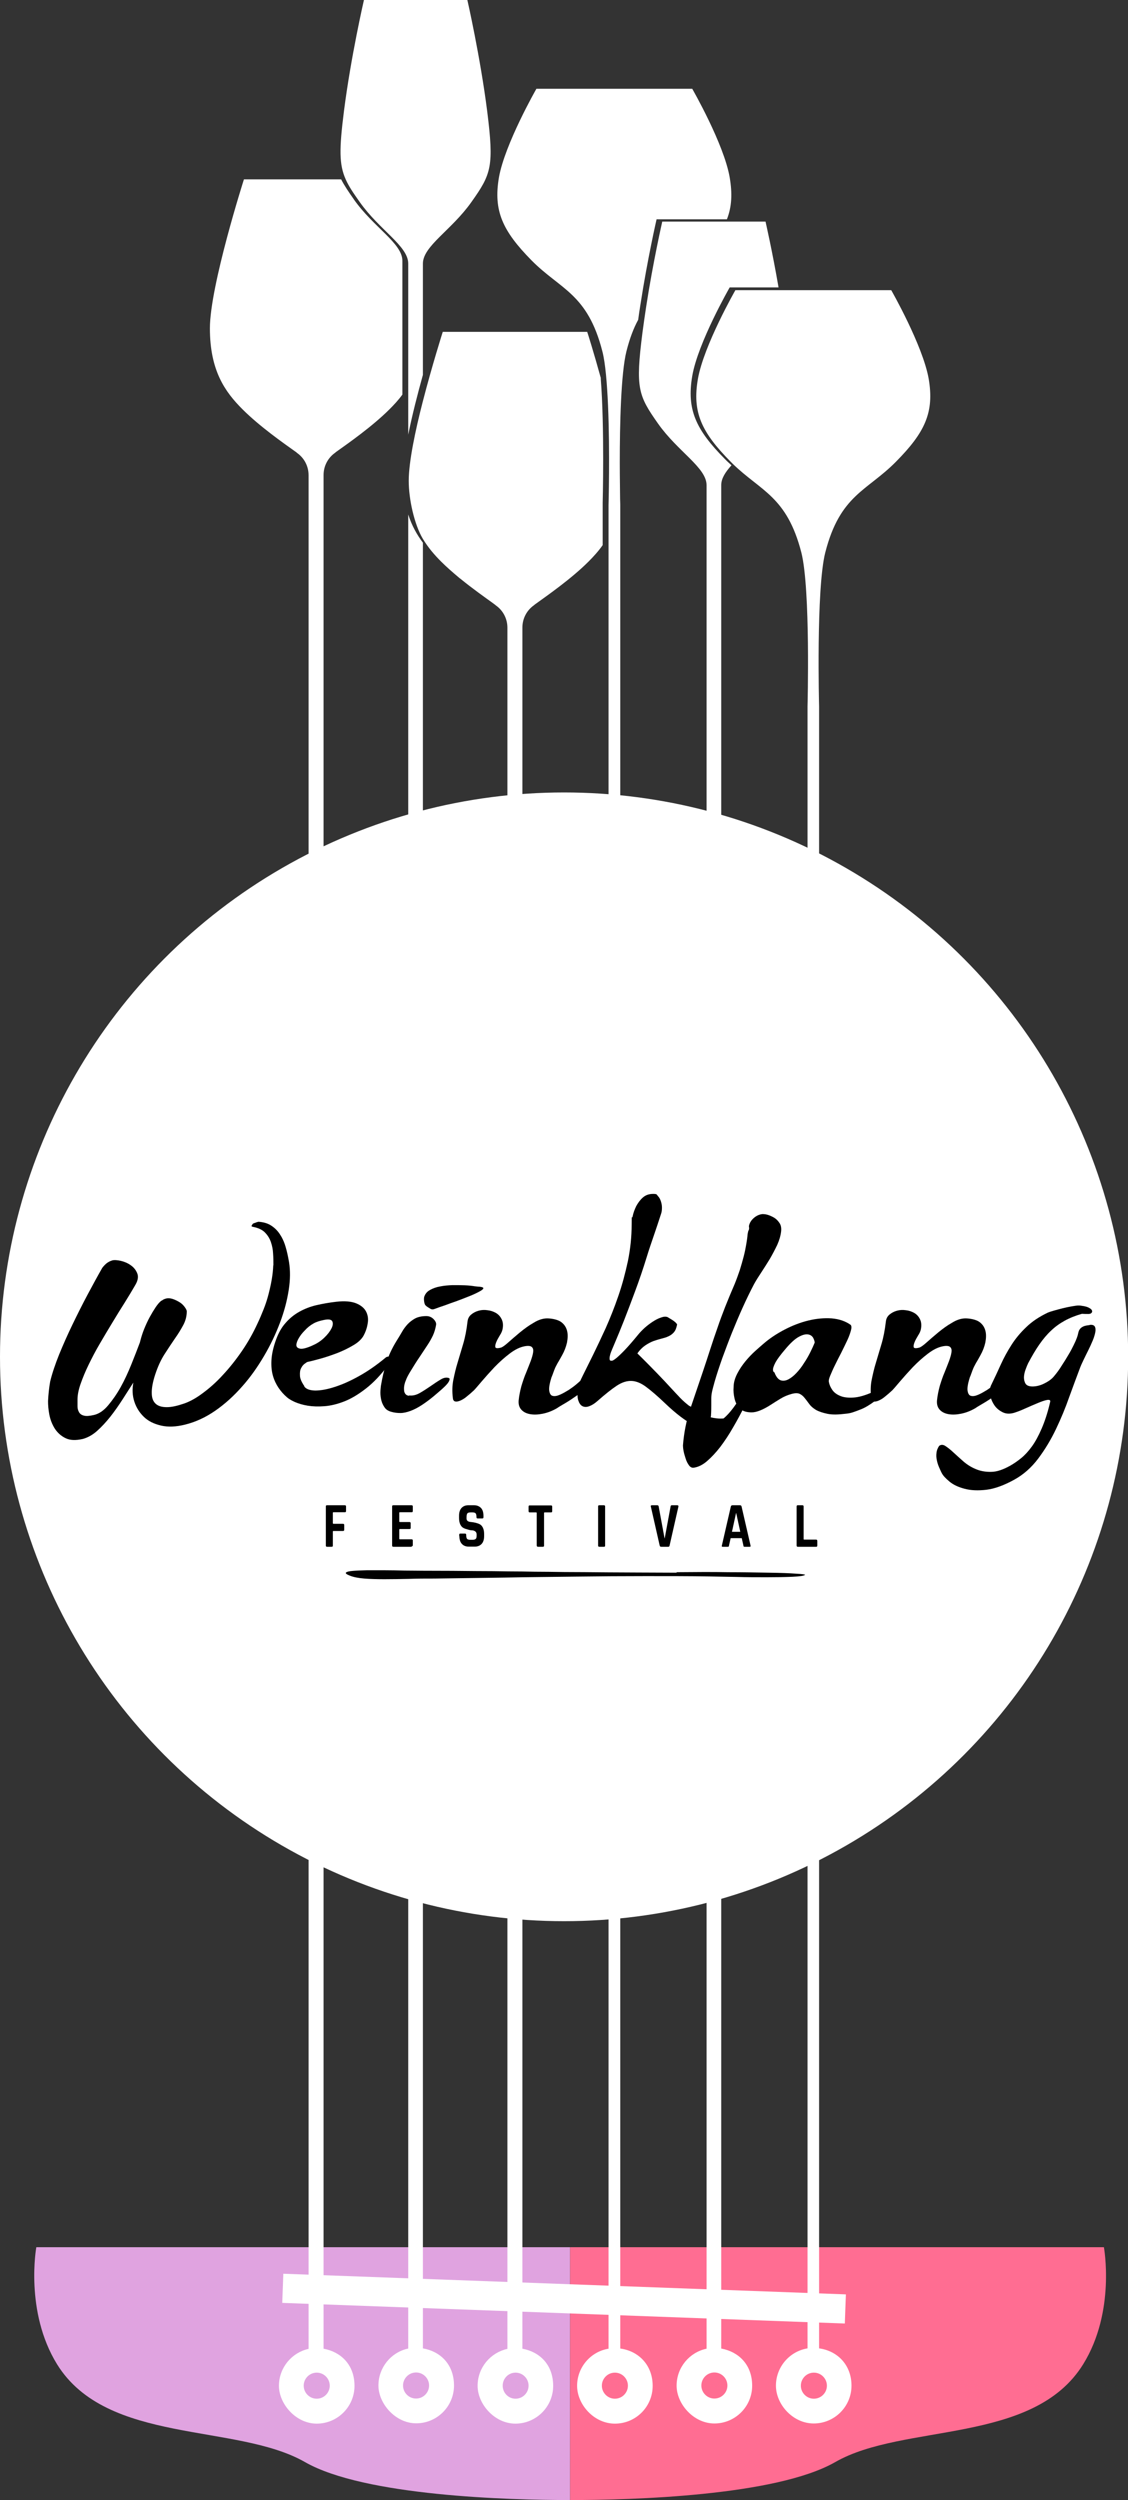 <?xml version="1.0" encoding="UTF-8"?>
<svg id="Ebene_1" data-name="Ebene 1" xmlns="http://www.w3.org/2000/svg" version="1.1" viewBox="0 0 692.7 1534.5">
  <rect x="0" y="0" width="692.7" height="1534.5" fill="#333333" stroke="none"/>
  <defs>
    <style>
      .cls-1 {
        fill: #e0a3e0;
      }

      .cls-1, .cls-2, .cls-3, .cls-4 {
        stroke-width: 0px;
      }

      .cls-2 {
        fill: #000;
      }

      .cls-3 {
        fill: #ff6d92;
      }

      .cls-4 {
        fill: #fff;
      }
    </style>
  </defs>
  <g>
    <path class="cls-1" d="M350.1,1379.3v155.2h-.3c-37,0-126-2.4-162.5-23.3-42.1-24.1-121.7-10.6-152.3-60.1-19.9-32.3-12.7-71.8-12.7-71.8h327.8Z"/>
    <path class="cls-3" d="M665.2,1451.1c-30.6,49.5-110.3,36-152.3,60.1-36.5,20.9-125.6,23.3-162.5,23.3h-.3v-155.2h327.8s7.3,39.5-12.7,71.8Z"/>
    <g>
      <path class="cls-4" d="M289.5,124c-12.2,17.3-29.8,27-29.8,37.8v68.3c-3.2,11.5-6.6,24.7-9,36.7v-105c0-10.8-17.6-20.5-29.8-37.8-3.9-5.5-6.7-9.6-8.6-13.9-4.1-9.2-4-18.6-1.1-41.7C215.5,34.6,223.5,0,223.5,0h63.5s7.9,34.6,12.2,68.4c4.2,33.7,2.6,38.3-9.7,55.6Z"/>
      <path class="cls-4" d="M217.4,122.5c-3.4-4.8-6-8.7-7.9-12.4h-59.7s-20.9,65.4-20.9,91.4,9.3,39,20,49.7c10.7,10.7,25.5,21,32.5,26,.4.2.7.5,1,.8,4.3,3,7.1,8,7.1,13.7v1150c-10.4,2.3-18.2,11.6-18.2,22.7s10.4,23.2,23.2,23.2,23.2-10.4,23.2-23.2-8.2-20.8-19-22.8V291.6c0-5.7,2.8-10.7,7.1-13.7.3-.3.7-.6,1-.8,7-5,21.8-15.3,32.5-26,2.7-2.7,5.4-5.6,7.8-8.9v-82.1c0-10.8-17.6-20.4-29.8-37.7ZM202.5,1464.3c0,4.4-3.6,8-8,8s-8-3.6-8-8,3.6-8,8-8,8,3.6,8,8Z"/>
      <path class="cls-4" d="M570.3,232.5c-3.6-20.5-23-54.4-23-54.4h-95.7s-19.4,33.9-23,54.4c-3.6,20.5,2.2,32.8,20,50.8.5.5.9.9,1.4,1.4,17.2,16.8,33.2,19.9,42.1,54.4,5.7,22.4,3.8,94.5,3.8,94.5v1007.8c-11,1.8-19.4,11.4-19.4,22.9s10.4,23.2,23.2,23.2,23.2-10.4,23.2-23.2-8.7-21.4-19.9-22.9V433.6s-1.9-72.1,3.8-94.5c9.1-35.5,25.7-37.7,43.5-55.8,17.8-18,23.5-30.3,20-50.8ZM507.8,1464.3c0,4.4-3.6,8-8,8s-8-3.6-8-8,3.6-8,8-8,8,3.6,8,8Z"/>
      <path class="cls-4" d="M442.9,1441.5V297.8c0-4.1,2.5-8,6.3-12.2-.9-.8-1.7-1.6-2.7-2.5-.5-.5-.9-.9-1.4-1.4-17.8-18-23.5-30.3-20-50.9,3.5-20.5,23-54.4,23-54.4h30c-3.9-22.6-8-40.4-8-40.4h-63.4s-5.6,24.4-9.9,52.3c-.8,5.3-1.6,10.7-2.3,16.1-4.3,33.8-2.6,38.3,9.6,55.6,12.2,17.3,29.8,27,29.8,37.8v1143.8c-10.5,2.2-18.4,11.5-18.4,22.7s10.4,23.2,23.2,23.2,23.2-10.4,23.2-23.2-8.2-20.8-19-22.8ZM438.7,1472.2c-4.4,0-8-3.6-8-8s3.6-8,8-8,8,3.6,8,8-3.6,8-8,8Z"/>
      <path class="cls-4" d="M448.1,108.9c-3.5-20.5-23-54.4-23-54.4h-95.7s-19.4,33.9-23,54.4c-3.5,20.5,2.2,32.8,20,50.9,17.8,18,34.4,20.3,43.5,55.8,1.9,7.3,2.9,19.9,3.5,33.5,1.2,28.2.3,61.1.3,61.1v1131.4c-11,1.8-19.3,11.4-19.3,22.8s10.3,23.2,23.2,23.2,23.2-10.4,23.2-23.2-8.7-21.4-19.9-22.9V310.1s0-1.4-.1-3.8c0-4.5-.2-12.6-.2-22.3h0c0-23,.7-54.9,4.1-68.4,2-7.9,4.4-14.2,7.2-19.3.4-3.1.9-6.3,1.4-9.4,4.3-27.9,9.9-52.3,9.9-52.3h43.2c3-7.7,3.4-15.7,1.7-25.7ZM385.6,1464.3c0,4.4-3.6,8-8,8s-8-3.6-8-8,3.6-8,8-8,8,3.6,8,8Z"/>
      <path class="cls-4" d="M369,232.2c-4.3-15.6-8.1-27.7-8.4-28.5h0s-88.7,0-88.7,0c0,0-6.5,20.4-12.3,42.9-4.6,17.8-8.6,37-8.6,48.5s3.5,26.9,8.6,35.5c3.3,5.5,7.2,10,11.3,14.1,3.4,3.4,7.1,6.6,10.9,9.8.3.3.6.5.9.7,7.6,6.2,15.3,11.6,20,15,.3.2.5.4.8.6.3.2.7.5,1,.8,4.3,3,7.1,8,7.1,13.7v1056.4c-10.4,2.3-18.3,11.5-18.3,22.7s10.4,23.2,23.2,23.2,23.2-10.4,23.2-23.2-8.1-20.8-18.9-22.8V385.2c0-5.7,2.8-10.7,7.1-13.7.3-.3.7-.6,1-.8,6.9-5,21.8-15.3,32.5-26,3.1-3.1,6.1-6.4,8.7-10.1v-26s1.2-46.4-1.2-76.4ZM324.6,1464.3c0,4.4-3.6,8-8,8s-7.9-3.6-7.9-8,3.5-8,7.9-8,8,3.6,8,8Z"/>
      <path class="cls-4" d="M259.7,1441.5V333.1c-3.6-4.8-6.8-10.4-9-17.3v1125.7c-10.5,2.2-18.3,11.6-18.3,22.7s10.4,23.2,23.2,23.2,23.2-10.4,23.2-23.2-8.2-20.9-19.1-22.8ZM255.5,1472.2c-4.4,0-8-3.6-8-8s3.6-8,8-8,8,3.6,8,8-3.6,8-8,8Z"/>
      <rect class="cls-4" x="337.4" y="1237.7" width="17.9" height="345.7" transform="translate(-1075.9 1705.3) rotate(-87.9)"/>
    </g>
  </g>
  <circle class="cls-4" cx="346.4" cy="832.8" r="346.4"/>
  <g>
    <g>
      <path class="cls-2" d="M203.7,949.4h-2.9c-.5,0-.7-.3-.7-.8v-23.9c0-.6.2-.8.7-.8h11c.5,0,.7.3.7.8v2.7c0,.6-.2.8-.7.8h-7c-.3,0-.4.1-.4.4v6.2c0,.3.1.5.4.5h5.9c.5,0,.7.3.7.8v2.7c0,.6-.2.9-.7.9h-5.9c-.3,0-.4.1-.4.4v8.5c0,.6-.2.8-.7.8Z"/>
      <path class="cls-2" d="M252.8,949.4h-11.3c-.5,0-.7-.3-.7-.8v-23.9c0-.6.2-.8.7-.8h11.3c.5,0,.7.3.7.8v2.7c0,.6-.2.8-.7.8h-7.2c-.3,0-.4.1-.4.4v5.2c0,.3.1.4.4.4h5.9c.5,0,.7.3.7.8v2.7c0,.6-.2.8-.7.8h-5.9c-.3,0-.4.1-.4.4v5.5c0,.3.1.4.4.4h7.2c.5,0,.7.3.7.8v2.7c0,.6-.2.8-.7.8Z"/>
      <path class="cls-2" d="M282,942.9v-.8c0-.6.2-.8.7-.8h2.9c.5,0,.7.3.7.8v.3c0,1,.2,1.7.5,2.1.3.4,1,.6,1.9.6h1.6c.9,0,1.5-.2,1.9-.6.4-.4.5-1.1.5-2.2v-.5c0-.8-.3-1.4-.8-1.8s-1.2-.7-2-.7c-.8,0-1.7-.2-2.6-.5-.9-.2-1.8-.5-2.6-.9-.8-.4-1.5-1.1-2-2.1-.5-1-.8-2.4-.8-4v-1.4c0-2.1.5-3.7,1.5-4.8,1-1.1,2.4-1.7,4.2-1.7h3.5c1.8,0,3.2.6,4.3,1.7,1,1.1,1.5,2.7,1.5,4.8v.8c0,.6-.2.8-.7.8h-2.9c-.5,0-.7-.3-.7-.8v-.2c0-1-.2-1.7-.5-2.1s-1-.6-1.9-.6h-1.3c-.9,0-1.6.2-1.9.6-.3.4-.5,1.2-.5,2.4v.8c0,1.2.9,2,2.8,2.1,2,.2,3.7.6,5.2,1.3.8.4,1.5,1.1,2,2.1.5,1,.8,2.3.8,3.9v1.3c0,2.1-.5,3.7-1.5,4.8-1,1.1-2.4,1.7-4.2,1.7h-3.8c-1.8,0-3.2-.6-4.2-1.7-1-1.1-1.5-2.7-1.5-4.8Z"/>
      <path class="cls-2" d="M333.3,949.4h-2.9c-.5,0-.8-.3-.8-.8v-19.9c0-.3-.1-.4-.4-.4h-3.9c-.5,0-.7-.3-.7-.8v-2.7c0-.6.2-.8.7-.8h13.1c.5,0,.7.3.7.8v2.7c0,.6-.2.8-.7.8h-3.9c-.3,0-.4.1-.4.4v19.9c0,.6-.2.8-.7.8Z"/>
      <path class="cls-2" d="M371.6,924.7v23.9c0,.6-.2.8-.7.8h-2.9c-.5,0-.7-.3-.7-.8v-23.9c0-.6.2-.8.7-.8h2.9c.5,0,.7.3.7.8Z"/>
      <path class="cls-2" d="M410.5,949.4h-4.5c-.5,0-.8-.3-.9-.8l-5.4-23.8c-.2-.6,0-.9.7-.9h3.3c.5,0,.7.3.8.8l3.6,19.5h.1l3.6-19.5c0-.6.4-.8.8-.8h3.3c.6,0,.8.3.7.9l-5.4,23.8c-.1.6-.4.8-.8.8Z"/>
      <path class="cls-2" d="M447,949.4h-3.3c-.4,0-.6-.3-.4-.8l5.5-23.9c.2-.6.5-.8,1-.8h4.6c.6,0,.9.3,1,.8l5.5,23.9c.1.6,0,.8-.4.8h-3.3c-.3,0-.4,0-.5-.2s-.2-.3-.2-.7l-1-4.4h-6.8l-1,4.4c0,.3-.1.5-.2.7s-.3.2-.5.2ZM452,928.7l-2.5,11.5h5.1l-2.5-11.5h-.1Z"/>
      <path class="cls-2" d="M501.3,949.4h-11.4c-.5,0-.7-.3-.7-.8v-23.9c0-.6.2-.8.7-.8h2.9c.5,0,.7.3.7.8v19.9c0,.3.1.4.4.4h7.3c.5,0,.7.3.7.9v2.7c0,.6-.2.8-.7.8Z"/>
    </g>
    <g>
      <path class="cls-2" d="M167.9,776.5c0-2.2,0-4.6-.2-7.1-.1-2.5-.6-4.8-1.3-6.9-.7-2.1-1.8-4-3.4-5.7-1.5-1.7-3.7-2.8-6.4-3.5l-1.8-.4-.4-.4.8-1.3c.2-.2.5-.3,1-.5.5-.1.9-.3,1.4-.5l1.1-.3c3,.2,5.5.9,7.6,2.2,2.1,1.3,3.9,3,5.4,5.2,1.5,2.2,2.7,4.7,3.6,7.7.9,2.9,1.6,6.2,2.2,9.7.8,5,.8,10.7-.2,17.1-1,6.4-2.7,13-5.3,19.9-2.6,6.9-5.8,13.7-9.8,20.5-4,6.8-8.4,13.1-13.5,18.8-5,5.7-10.5,10.7-16.4,14.8-5.9,4.1-12.1,7-18.6,8.6-5.6,1.4-10.5,1.6-14.8.6-4.3-1-7.8-2.7-10.5-5.3-2.7-2.6-4.7-5.7-5.9-9.4-1.2-3.7-1.4-7.6-.6-11.7-2,3.2-4.3,6.6-6.6,10.3-2.4,3.7-4.9,7.3-7.5,10.6-2.7,3.4-5.4,6.3-8.2,8.8-2.8,2.5-5.8,4.1-8.7,4.9-4.4,1-7.9.9-10.7-.5-2.7-1.3-4.9-3.3-6.6-5.9-1.6-2.6-2.7-5.4-3.3-8.5s-.8-5.9-.8-8.3c.2-4,.6-8,1.3-12,1.2-5,3.1-10.6,5.5-16.6,2.5-6.1,5.2-12.2,8.2-18.4,3-6.2,6.1-12.4,9.3-18.4,3.2-6,6.2-11.5,9-16.4.6-.8,1.4-1.7,2.4-2.6,1.1-.9,2.4-1.6,3.8-2,1.2-.3,2.9-.2,5.2.3,2.2.5,4.3,1.4,6.1,2.7,1.9,1.3,3.2,3,4,5,.8,2,.4,4.4-1.2,7.1-1.9,3.3-4,6.8-6.5,10.8-2.5,3.9-5,8-7.6,12.3-2.6,4.3-5.2,8.6-7.8,13.1-2.6,4.4-4.8,8.7-6.8,12.8-2,4.1-3.6,8-4.9,11.7-1.3,3.7-1.9,6.9-1.9,9.6s0,2.9,0,4.3c0,1.4.4,2.6,1,3.6.6,1,1.6,1.7,3,2,1.4.4,3.4.2,6.1-.4,3.1-.7,6-2.7,8.7-5.9,2.7-3.2,5.3-6.9,7.7-11.2,2.4-4.3,4.5-8.9,6.5-13.8,2-4.9,3.7-9.4,5.3-13.6.7-2.8,1.5-5.5,2.6-8.2,1.1-2.7,2.2-5.1,3.4-7.3,1.2-2.2,2.4-4.2,3.6-6,1.2-1.8,2.3-3.1,3.4-4,.4-.2.8-.4,1.2-.7.4-.3,1-.5,1.6-.7,1.4-.4,2.9-.3,4.4.2,1.5.5,2.9,1.2,4.2,2,1.3.8,2.3,1.8,3.1,2.9.8,1.1,1.3,2,1.3,2.7,0,3.1-.8,5.9-2.2,8.5-1.4,2.6-3.1,5.4-5.1,8.2-2,2.9-4.1,6.1-6.3,9.5-2.2,3.4-4.1,7.5-5.7,12.3-1.6,4.8-2.3,8.8-2.2,11.7,0,3,.9,5.2,2.5,6.6,1.6,1.4,3.8,2,6.8,2,2.9,0,6.4-.8,10.5-2.2,3.5-1.2,7.4-3.3,11.5-6.4,4.1-3,8.3-6.7,12.4-11.2,4.1-4.4,8-9.3,11.7-14.7,3.7-5.4,6.9-11.1,9.6-17,1.3-2.7,2.5-5.6,3.7-8.6,1.2-3,2.2-6.1,3-9.2.8-3.1,1.5-6.2,2-9.2.5-3,.8-5.8.9-8.4Z"/>
      <path class="cls-2" d="M186.8,850.9c1.1,1.7,3.4,2.5,6.7,2.6,3.4,0,7.4-.7,12-2.2,4.7-1.5,9.7-3.7,15.2-6.8,5.4-3,10.8-6.8,16.1-11.2.3-.3.7-.5,1.4-.6.6-.1,1.1-.1,1.4,0,.4,0,.4.8.2,2-.2,1.3-.7,2.4-1.5,3.3-4.5,6-9,10.7-13.5,14.2-4.5,3.5-8.9,6.2-13.2,7.9-4.3,1.7-8.4,2.7-12.2,3-3.9.3-7.3.2-10.4-.3-3.1-.5-5.7-1.3-8-2.3-2.2-1-3.8-2-4.7-2.8-2-1.7-3.7-3.6-5.2-5.8-1.5-2.2-2.7-4.7-3.5-7.5-.8-2.8-1.1-6-.9-9.6.2-3.6,1.1-7.7,2.7-12.2,1.5-4.2,3.4-7.7,5.9-10.5,2.4-2.8,5.2-5.1,8.4-6.9,3.2-1.8,6.7-3.2,10.6-4.1,3.9-.9,7.9-1.6,12.2-2.1,5.3-.6,9.4-.2,12.3,1,2.9,1.2,4.9,2.9,6,5,1.1,2.1,1.5,4.6,1,7.3-.4,2.7-1.3,5.3-2.7,7.8-1.2,2-3.3,4-6.3,5.7-3,1.8-6.2,3.3-9.7,4.7-3.5,1.3-6.9,2.5-10.2,3.4-3.3.9-5.9,1.6-7.9,2-.3,0-.9.4-1.7,1-.9.6-1.7,1.5-2.3,2.7-.7,1.2-.9,2.7-.8,4.6,0,1.9,1,4.1,2.7,6.6ZM191.9,825.8c2.7-1.1,5.1-2.7,7.2-4.7,2.1-2,3.6-4,4.5-5.8.9-1.8,1-3.3.4-4.4-.7-1.1-2.4-1.3-5.2-.7-2.5.5-4.7,1.2-6.4,2.2-1.8,1-3.6,2.4-5.4,4.4-1.3,1.3-2.5,2.8-3.5,4.5-1,1.7-1.5,3.2-1.5,4.3,0,1.2.8,1.9,2.3,2.2,1.5.3,4.1-.4,7.7-2Z"/>
      <path class="cls-2" d="M251.2,856.5c2.1.3,4.3-.2,6.6-1.5s4.4-2.7,6.6-4.2c2.2-1.5,4.2-2.9,6.1-4,1.9-1.2,3.6-1.5,5.1-1,.7.2.7,1-.1,2.4-.8,1.4-3,3.6-6.6,6.6-3.5,3.1-6.7,5.5-9.4,7.3-2.7,1.8-5.2,3.1-7.4,3.9s-4.3,1.3-6.2,1.3c-1.9,0-3.8-.2-5.8-.8-1.7-.5-3-1.3-3.9-2.6-.9-1.3-1.6-2.7-2-4.3-.4-1.6-.6-3.2-.6-4.8,0-1.6.2-3,.3-4.1.8-4.9,1.9-9.6,3.3-14.1s3.5-9,6.4-13.7c1.1-1.8,2.2-3.5,3.2-5.3,1-1.8,2.2-3.4,3.5-4.8,1.3-1.4,2.9-2.6,4.7-3.6,1.8-.9,4.1-1.4,6.8-1.4,1.6,0,3,.5,4.3,1.7,1.3,1.3,1.9,2.5,1.7,3.7-.4,2.3-1,4.4-1.9,6.4-.9,1.9-2,3.9-3.4,6-1.4,2.1-2.9,4.4-4.7,7.1-1.8,2.6-3.8,5.8-6.1,9.6-1,1.7-1.9,3.3-2.5,5-.7,1.6-1,3.1-1.1,4.5,0,1.3,0,2.5.6,3.4.5.9,1.3,1.4,2.5,1.5ZM261.8,801.6c-.7-.4-1.1-1.2-1.3-2.5-.2-1.3-.2-2.3,0-3.1.6-1.8,1.7-3.2,3.5-4.2,1.8-1,3.9-1.8,6.3-2.2,2.4-.5,5-.7,7.6-.8,2.7,0,5.2,0,7.5.1,2.4.1,4.4.3,6.1.6,1.7.2,2.8.3,3.3.3,1.6.2,2.2.6,2,1.1-.3.6-1.2,1.2-2.7,2-1.5.8-3.4,1.7-5.9,2.7-2.4,1-4.9,1.9-7.5,2.9-2.6.9-5.1,1.8-7.5,2.7-2.4.8-4.4,1.5-6,2.1-1.1.5-2.1.5-2.9,0-.8-.5-1.7-1-2.6-1.7Z"/>
      <path class="cls-2" d="M338.8,845c-1.3,4-1.8,6.9-1.5,8.7.3,1.8,1,2.9,2.2,3.1,1.2.3,2.7,0,4.5-.8,1.8-.8,3.5-1.8,5.3-2.9,1.8-1.2,3.3-2.3,4.6-3.4,1.3-1.1,2.1-1.8,2.4-2.1.5-.6,1.2-.8,2.1-.6.9.1,1.5.3,1.8.5,1.2,1,1.1,2.4-.3,4-1.4,1.7-3.4,3.4-5.7,5.1-2.4,1.7-4.8,3.3-7.2,4.7-2.4,1.4-4.1,2.4-4.9,3-2.9,1.7-5.8,2.8-8.7,3.4-2.9.6-5.5.7-7.8.3-2.3-.4-4.1-1.3-5.4-2.7-1.3-1.4-1.9-3.3-1.7-5.7.3-3,.9-5.9,1.7-8.9.9-2.9,1.8-5.7,2.9-8.2,1-2.6,2-4.9,2.8-7.1.8-2.2,1.3-4,1.5-5.4.2-1.4,0-2.5-.8-3.2-.7-.7-2.2-.9-4.3-.5-2.9.5-6,2-9.3,4.5-3.3,2.5-6.4,5.3-9.4,8.4-2.9,3.1-5.5,6-7.8,8.7-2.3,2.7-3.9,4.6-4.8,5.5-1.5,1.4-3,2.7-4.4,3.8-1.4,1.2-2.8,2-4,2.5-1.2.5-2.2.7-3.1.5-.8-.2-1.3-.9-1.4-2.1-.5-4-.4-7.7.3-11.2.7-3.4,1.5-7,2.6-10.5,1.1-3.6,2.2-7.4,3.4-11.4,1.2-4,2.1-8.6,2.7-13.8.2-1.8.9-3.2,2.2-4.3,1.3-1.1,2.8-1.9,4.6-2.4,1.8-.5,3.6-.6,5.5-.3,1.9.2,3.6.8,5.2,1.7,1.5.9,2.7,2.2,3.5,3.9.8,1.7,1,3.7.5,6.1-.2,1-.7,2.3-1.7,3.8-.9,1.5-1.7,2.9-2.2,4.2s-.7,2.3-.5,3c.2.7,1.4.8,3.6.2.8-.3,2.3-1.3,4.4-3.2,2.1-1.9,4.5-3.9,7.1-6.1,2.7-2.2,5.4-4.2,8.4-5.9,2.9-1.8,5.7-2.7,8.3-2.7s6.4.7,8.4,2.1,3.2,3.2,3.8,5.4.5,4.6,0,7.3c-.6,2.7-1.6,5.3-3,7.8-.9,1.7-1.7,3-2.2,3.9-.6.9-1,1.8-1.5,2.7s-.8,1.7-1.2,2.7c-.4,1-.8,2.3-1.4,3.8Z"/>
      <path class="cls-2" d="M423.5,862.9c1.1.8,2.4,1.8,4,3,1.5,1.2,3.4,2.2,5.5,3,2.1.8,4.6,1.4,7.3,1.7,2.7.3,5.9,0,9.4-.8,2-.5,2.9,0,2.5,1.2-.4,1.3-1.4,2.8-2.9,4.7-.6.7-1.8,1.4-3.6,2.4-1.9.9-4.5,1.2-7.8.8-3.4-.4-7.4-1.9-12.3-4.4-4.8-2.5-10.5-6.8-17-13-4.8-4.6-8.8-8-11.9-10.3-3.1-2.3-6.1-3.5-8.9-3.6-2.8-.1-5.8.8-9,2.9-3.2,2.1-7.2,5.3-12.1,9.6-1.6,1.4-3.2,2.4-4.8,3-1.6.6-3,.6-4.2,0-1.2-.6-2-1.8-2.6-3.6-.6-1.9-.6-4.6,0-8.1.2-1.4,1.1-3.8,2.9-7.3,1.7-3.4,3.8-7.6,6.2-12.5s5-10.4,7.8-16.5c2.7-6.1,5.3-12.6,7.7-19.6,2.4-6.9,4.3-14.1,5.9-21.5,1.5-7.4,2.3-14.9,2.3-22.4s.2-2.9.6-5c.4-2.1,1.2-4.2,2.2-6.3,1.1-2,2.4-3.8,4.1-5.3,1.7-1.5,3.8-2.2,6.3-2.2s2.1.4,2.9,1.3c.8.8,1.4,1.9,1.8,3.1.4,1.2.7,2.5.7,3.9,0,1.4-.1,2.7-.5,3.8-1.6,4.9-3.1,9.5-4.5,13.5-1.4,4.1-2.9,8.4-4.3,13-2.3,7.5-4.7,14.5-7.2,21.2-2.5,6.7-4.7,12.6-6.8,17.9-2.1,5.3-3.9,9.7-5.4,13.2-1.5,3.5-2.5,5.9-2.9,7.1-.2.6-.3,1.2-.5,2-.1.7-.1,1.3,0,1.8.2.5.6.7,1.3.6.7,0,1.6-.7,2.9-1.7,1.3-1.1,3-2.7,5.2-5,2.1-2.2,4.8-5.3,8-9.2,1.1-1.4,2.5-2.8,4.1-4.3,1.6-1.4,3.3-2.7,5-3.8,1.7-1.1,3.4-2,5-2.5,1.6-.6,2.9-.7,4-.3.3.2.8.5,1.5.9.7.4,1.5.9,2.2,1.4.7.5,1.3,1,1.7,1.5.5.5.6.9.4,1.2-.4,2-1,3.4-2,4.5-.9,1-2,1.8-3.4,2.4-1.3.6-2.7,1-4.3,1.4-1.6.4-3.2.9-4.9,1.5-1.7.7-3.4,1.6-5,2.7-1.7,1.2-3.3,2.8-4.7,4.8,5,4.9,9.1,9.1,12.3,12.4,3.2,3.3,5.9,6.2,8.1,8.6,2.2,2.4,4.2,4.5,5.9,6.3,1.7,1.8,3.7,3.5,5.9,5.2Z"/>
      <path class="cls-2" d="M438.1,873.7c2-.2,4.1-1.2,6.2-3,2.1-1.8,4.1-4,6.1-6.7,2-2.7,3.8-5.5,5.5-8.6,1.7-3.1,3.3-5.9,4.6-8.6,1.3-2.7,2.5-4.9,3.4-6.7.9-1.8,1.5-2.8,1.7-3,.8-.9,1.5-1.4,1.9-1.4s.7.3.8.8c0,.5,0,1.1,0,1.9,0,.7-.3,1.4-.6,2-1.2,2.7-2.7,6.1-4.5,10.1-1.8,4-3.7,8.2-5.9,12.5-2.2,4.3-4.5,8.7-7.1,13.1-2.5,4.4-5.1,8.3-7.8,11.9-2.7,3.5-5.5,6.5-8.3,8.9-2.8,2.4-5.7,3.7-8.4,4-.9,0-1.8-.4-2.6-1.5-.8-1.1-1.5-2.4-2-4s-1-3.1-1.3-4.7c-.3-1.6-.4-2.7-.4-3.5.6-7.8,2.1-15.4,4.6-22.8,2.5-7.4,5.1-15,7.7-22.7,1.7-5,3.2-9.7,4.6-14,1.4-4.3,2.8-8.5,4.3-12.7,1.4-4.2,3-8.4,4.7-12.8,1.7-4.3,3.7-9.1,5.9-14.2,1.1-2.7,2.1-5.5,3.1-8.4.9-2.9,1.7-5.7,2.4-8.4.7-2.7,1.2-5.2,1.6-7.6.4-2.4.7-4.4.8-6.1.2-1.2.4-2,.7-2.5.3-.5.3-1.3.1-2.4.4-2,1.4-3.6,3-5,1.6-1.4,3.4-2.2,5.2-2.4.7,0,1.8,0,3.2.4,1.4.4,2.7,1,4.1,1.8,1.3.8,2.4,1.9,3.3,3.3.9,1.3,1.2,3,1,5-.3,2.7-1.1,5.5-2.4,8.4-1.4,2.9-2.9,5.8-4.6,8.7-1.7,2.8-3.5,5.6-5.2,8.2-1.8,2.7-3.3,5.1-4.5,7.3-2.3,4.4-4.6,9.1-6.9,14.2-2.3,5.1-4.5,10.3-6.6,15.5-2.1,5.2-4,10.4-5.9,15.5-1.8,5.1-3.4,9.9-4.7,14.4-.8,2.9-1.4,5.1-1.7,6.6-.3,1.5-.4,2.8-.4,4s0,2.5,0,4c0,1.5,0,3.7-.2,6.6-.4,1.8-.3,3.3.3,4.6.4.2.7.3,1.1.3Z"/>
      <path class="cls-2" d="M538.7,858.7c-1.6,1.4-3.2,2.6-5,3.7-1.7,1.1-3.4,2-5.2,2.7-1.7.7-3.4,1.3-4.9,1.8s-2.9.7-4,.8c-4.7.6-8.4.7-11.4.1-2.9-.6-5.3-1.4-7.1-2.4-1.8-1.1-3.2-2.3-4.2-3.7-1-1.4-2-2.7-2.9-3.8-.9-1.1-1.9-1.9-3-2.4-1.1-.5-2.7-.5-4.6,0-2.6.7-5,1.7-7.1,3-2.1,1.3-4.1,2.5-5.9,3.7-4.8,3.1-8.8,4.7-11.8,4.7-3,0-5.4-.7-7.1-2.2-1.7-1.6-2.8-3.7-3.4-6.2-.6-2.6-.8-4.9-.6-7.1,0-2.9.9-5.7,2.3-8.4,1.4-2.7,3.1-5.2,5-7.5,1.9-2.3,3.9-4.4,5.9-6.2,2-1.8,3.7-3.3,5-4.4,3.9-3.4,8.3-6.3,13.1-8.8,4.8-2.5,9.7-4.4,14.7-5.6,4.9-1.2,9.7-1.6,14.2-1.3,4.6.4,8.5,1.7,11.7,4,.6.7.6,1.9.1,3.6-.5,1.8-1.2,3.8-2.3,6.1-1.1,2.3-2.3,4.8-3.6,7.4-1.4,2.6-2.6,5.1-3.8,7.5-1.2,2.4-2.1,4.5-2.9,6.4-.8,1.9-1.1,3.2-.9,4,.3,1.7,1,3.3,2.1,4.9,1.1,1.6,2.7,2.8,4.9,3.7,2.1.9,4.8,1.2,8.1,1,3.3-.2,7.2-1.3,11.9-3.4,2-.8,3.4-1.3,4.3-1.4.9,0,1.4,0,1.5.6,0,.5-.2,1.1-.8,2-.6.8-1.5,1.8-2.6,2.8ZM500.3,824.1c0-.6-.2-1.4-.8-2.7-.6-1.2-1.6-2-3-2.3-1.4-.3-3.3,0-5.7,1.3-2.4,1.2-5.3,3.8-8.7,7.9-2.9,3.4-4.8,6-5.8,7.8-1,1.9-1.5,3.3-1.6,4.2,0,.9,0,1.5.5,1.8.4.3.6.5.5.6,1,2.5,2.3,4,3.7,4.5,1.4.5,3,.3,4.6-.5,1.6-.8,3.3-2.1,5-3.9,1.7-1.8,3.3-3.8,4.7-6.1,1.5-2.2,2.8-4.5,3.9-6.7,1.1-2.2,2-4.2,2.7-5.9Z"/>
      <path class="cls-2" d="M595.7,845c-1.3,4-1.8,6.9-1.5,8.7.3,1.8,1,2.9,2.2,3.1,1.2.3,2.7,0,4.5-.8,1.8-.8,3.5-1.8,5.3-2.9,1.8-1.2,3.3-2.3,4.6-3.4,1.3-1.1,2.1-1.8,2.4-2.1.5-.6,1.2-.8,2.1-.6.9.1,1.5.3,1.8.5,1.2,1,1.1,2.4-.3,4-1.4,1.7-3.4,3.4-5.7,5.1-2.4,1.7-4.8,3.3-7.2,4.7-2.4,1.4-4.1,2.4-4.9,3-2.9,1.7-5.8,2.8-8.7,3.4-2.9.6-5.5.7-7.8.3-2.3-.4-4.1-1.3-5.4-2.7-1.3-1.4-1.9-3.3-1.7-5.7.3-3,.9-5.9,1.7-8.9.9-2.9,1.8-5.7,2.9-8.2,1-2.6,2-4.9,2.8-7.1.8-2.2,1.3-4,1.5-5.4.2-1.4,0-2.5-.8-3.2-.7-.7-2.2-.9-4.3-.5-2.9.5-6,2-9.3,4.5-3.3,2.5-6.4,5.3-9.4,8.4-2.9,3.1-5.5,6-7.8,8.7-2.3,2.7-3.9,4.6-4.8,5.5-1.5,1.4-3,2.7-4.4,3.8-1.4,1.2-2.8,2-4,2.5-1.2.5-2.2.7-3.1.5-.8-.2-1.3-.9-1.4-2.1-.5-4-.4-7.7.3-11.2.7-3.4,1.5-7,2.6-10.5,1.1-3.6,2.2-7.4,3.4-11.4,1.2-4,2.1-8.6,2.7-13.8.2-1.8.9-3.2,2.2-4.3,1.3-1.1,2.8-1.9,4.6-2.4,1.8-.5,3.6-.6,5.5-.3,1.9.2,3.6.8,5.2,1.7,1.5.9,2.7,2.2,3.5,3.9.8,1.7,1,3.7.5,6.1-.2,1-.7,2.3-1.7,3.8-.9,1.5-1.7,2.9-2.2,4.2s-.7,2.3-.5,3c.2.7,1.4.8,3.6.2.8-.3,2.3-1.3,4.4-3.2,2.1-1.9,4.5-3.9,7.1-6.1,2.7-2.2,5.4-4.2,8.4-5.9,2.9-1.8,5.7-2.7,8.3-2.7s6.4.7,8.4,2.1,3.2,3.2,3.8,5.4c.6,2.2.5,4.6,0,7.3-.6,2.7-1.6,5.3-3,7.8-.9,1.7-1.7,3-2.2,3.9-.6.9-1,1.8-1.5,2.7s-.8,1.7-1.2,2.7c-.4,1-.8,2.3-1.4,3.8Z"/>
      <path class="cls-2" d="M669.2,813.2c1.6-.2,2.6.2,3.1,1,.5.9.6,2.1.3,3.6-.3,1.5-.8,3.2-1.6,5.1-.8,1.9-1.7,3.9-2.7,5.9-1,2-2,4-2.9,5.9-.9,1.9-1.7,3.6-2.2,5-2,5.3-4.2,11.2-6.6,17.8-2.3,6.6-5,13.1-8.1,19.6-3.1,6.5-6.7,12.5-10.9,18.1-4.2,5.6-9.2,10-14.9,13.1-6.2,3.4-11.9,5.5-17,6.1-5.1.6-9.5.4-13.3-.6-3.8-1-6.9-2.4-9.3-4.4-2.4-2-4-3.7-4.8-5.3-.6-1.1-1.1-2.4-1.7-3.7-.6-1.4-1-2.7-1.3-4.2-.3-1.4-.4-2.9-.2-4.4.1-1.5.7-2.9,1.6-4.3,1.1-.9,2.4-.9,3.8,0,1.4.9,3.1,2.2,4.9,3.9,1.8,1.7,3.9,3.5,6.1,5.5,2.3,2,4.8,3.6,7.7,4.8,2.8,1.2,6,1.8,9.5,1.7,3.5,0,7.4-1.4,11.7-3.8,2.3-1.3,4.6-2.9,6.8-4.7,2.2-1.8,4.4-4.2,6.5-7.1,2.1-2.9,4.1-6.6,6-11,1.9-4.4,3.7-9.8,5.2-16.3.3-1.1-.4-1.5-2-1.2-1.6.3-3.5,1-5.9,2-2.3,1-4.8,2-7.4,3.2-2.6,1.2-4.8,2-6.6,2.6-2.6.8-5,.8-7.1-.2-2.1-1-3.9-2.4-5.2-4.3-1.3-1.9-2.2-4-2.7-6.4-.4-2.3-.2-4.4.8-6.3,2-4.1,3.9-8.2,5.8-12.4,1.9-4.2,4.1-8.2,6.6-12.1,2.5-3.9,5.5-7.5,9.1-10.9,3.5-3.4,7.9-6.3,13.1-8.8.7-.3,1.8-.7,3.6-1.2,1.7-.5,3.6-1,5.6-1.5,2-.5,3.9-.9,5.7-1.2,1.8-.3,3.1-.5,3.8-.5s1.3,0,2.3.2c1,.1,1.9.3,2.9.6.9.3,1.7.7,2.4,1.2.7.5,1,1.1,1,1.7-.2,1-1,1.5-2.3,1.5s-2.7,0-4-.1c-3.9,1.1-7.4,2.5-10.5,4.2-3.1,1.7-5.9,3.7-8.4,6.1-2.6,2.4-5,5.3-7.3,8.6-2.3,3.3-4.5,7.1-6.8,11.4-.5,1-1,2.3-1.6,3.9-.6,1.6-.9,3.1-1,4.7,0,1.5.3,2.9,1,4s2.1,1.7,4.3,1.7,4.9-.6,7.5-2c2.6-1.3,4.4-2.7,5.7-4.3,1.7-2,3.3-4.2,4.7-6.5,1.5-2.3,2.9-4.5,4.1-6.6,1.3-2.1,2.3-4.1,3.2-5.9.9-1.8,1.5-3.2,1.9-4.3.5-1.3.8-2.4,1-3.4.2-1,.6-1.8,1.1-2.4.5-.6,1.2-1.1,2.1-1.5.9-.4,2.2-.6,3.8-.8Z"/>
    </g>
    <path class="cls-2" d="M415.5,965c11.3-.1,21.9-.2,31.6,0,9.7,0,18.1.2,25.2.3,7.1.1,12.6.3,16.5.6,3.9.2,5.7.5,5.6.7-.6.6-3.2,1-7.7,1.2-4.5.2-9.8.3-15.9.3-6.1,0-12.3,0-18.8-.2-6.5-.1-12-.2-16.6-.3-12-.2-25-.2-38.9-.2-13.9,0-28.1.1-42.7.3-14.6.2-29.3.3-44,.6-14.7.2-29,.4-42.9.6-5.4,0-10.7,0-15.9.2-5.2.1-10.1.2-14.8.2-4.6,0-8.8-.1-12.5-.4-3.7-.3-6.7-.9-8.9-1.8-2-.8-2.8-1.4-2.3-1.9.5-.5,1.9-.8,4.1-1,2.2-.2,5-.3,8.5-.4,3.5,0,7.2,0,11.2,0,4,0,8.1.1,12.2.2,4.1,0,7.8.1,11.1.1,13.4,0,24.1.1,32.1.2,8,0,14.9.1,20.6.2,5.8,0,11.1.1,16.2.2,5,0,11.1.1,18.2.2,7.1,0,16.1.1,26.8.2s24.8.1,42,.2Z"/>
  </g>
</svg>